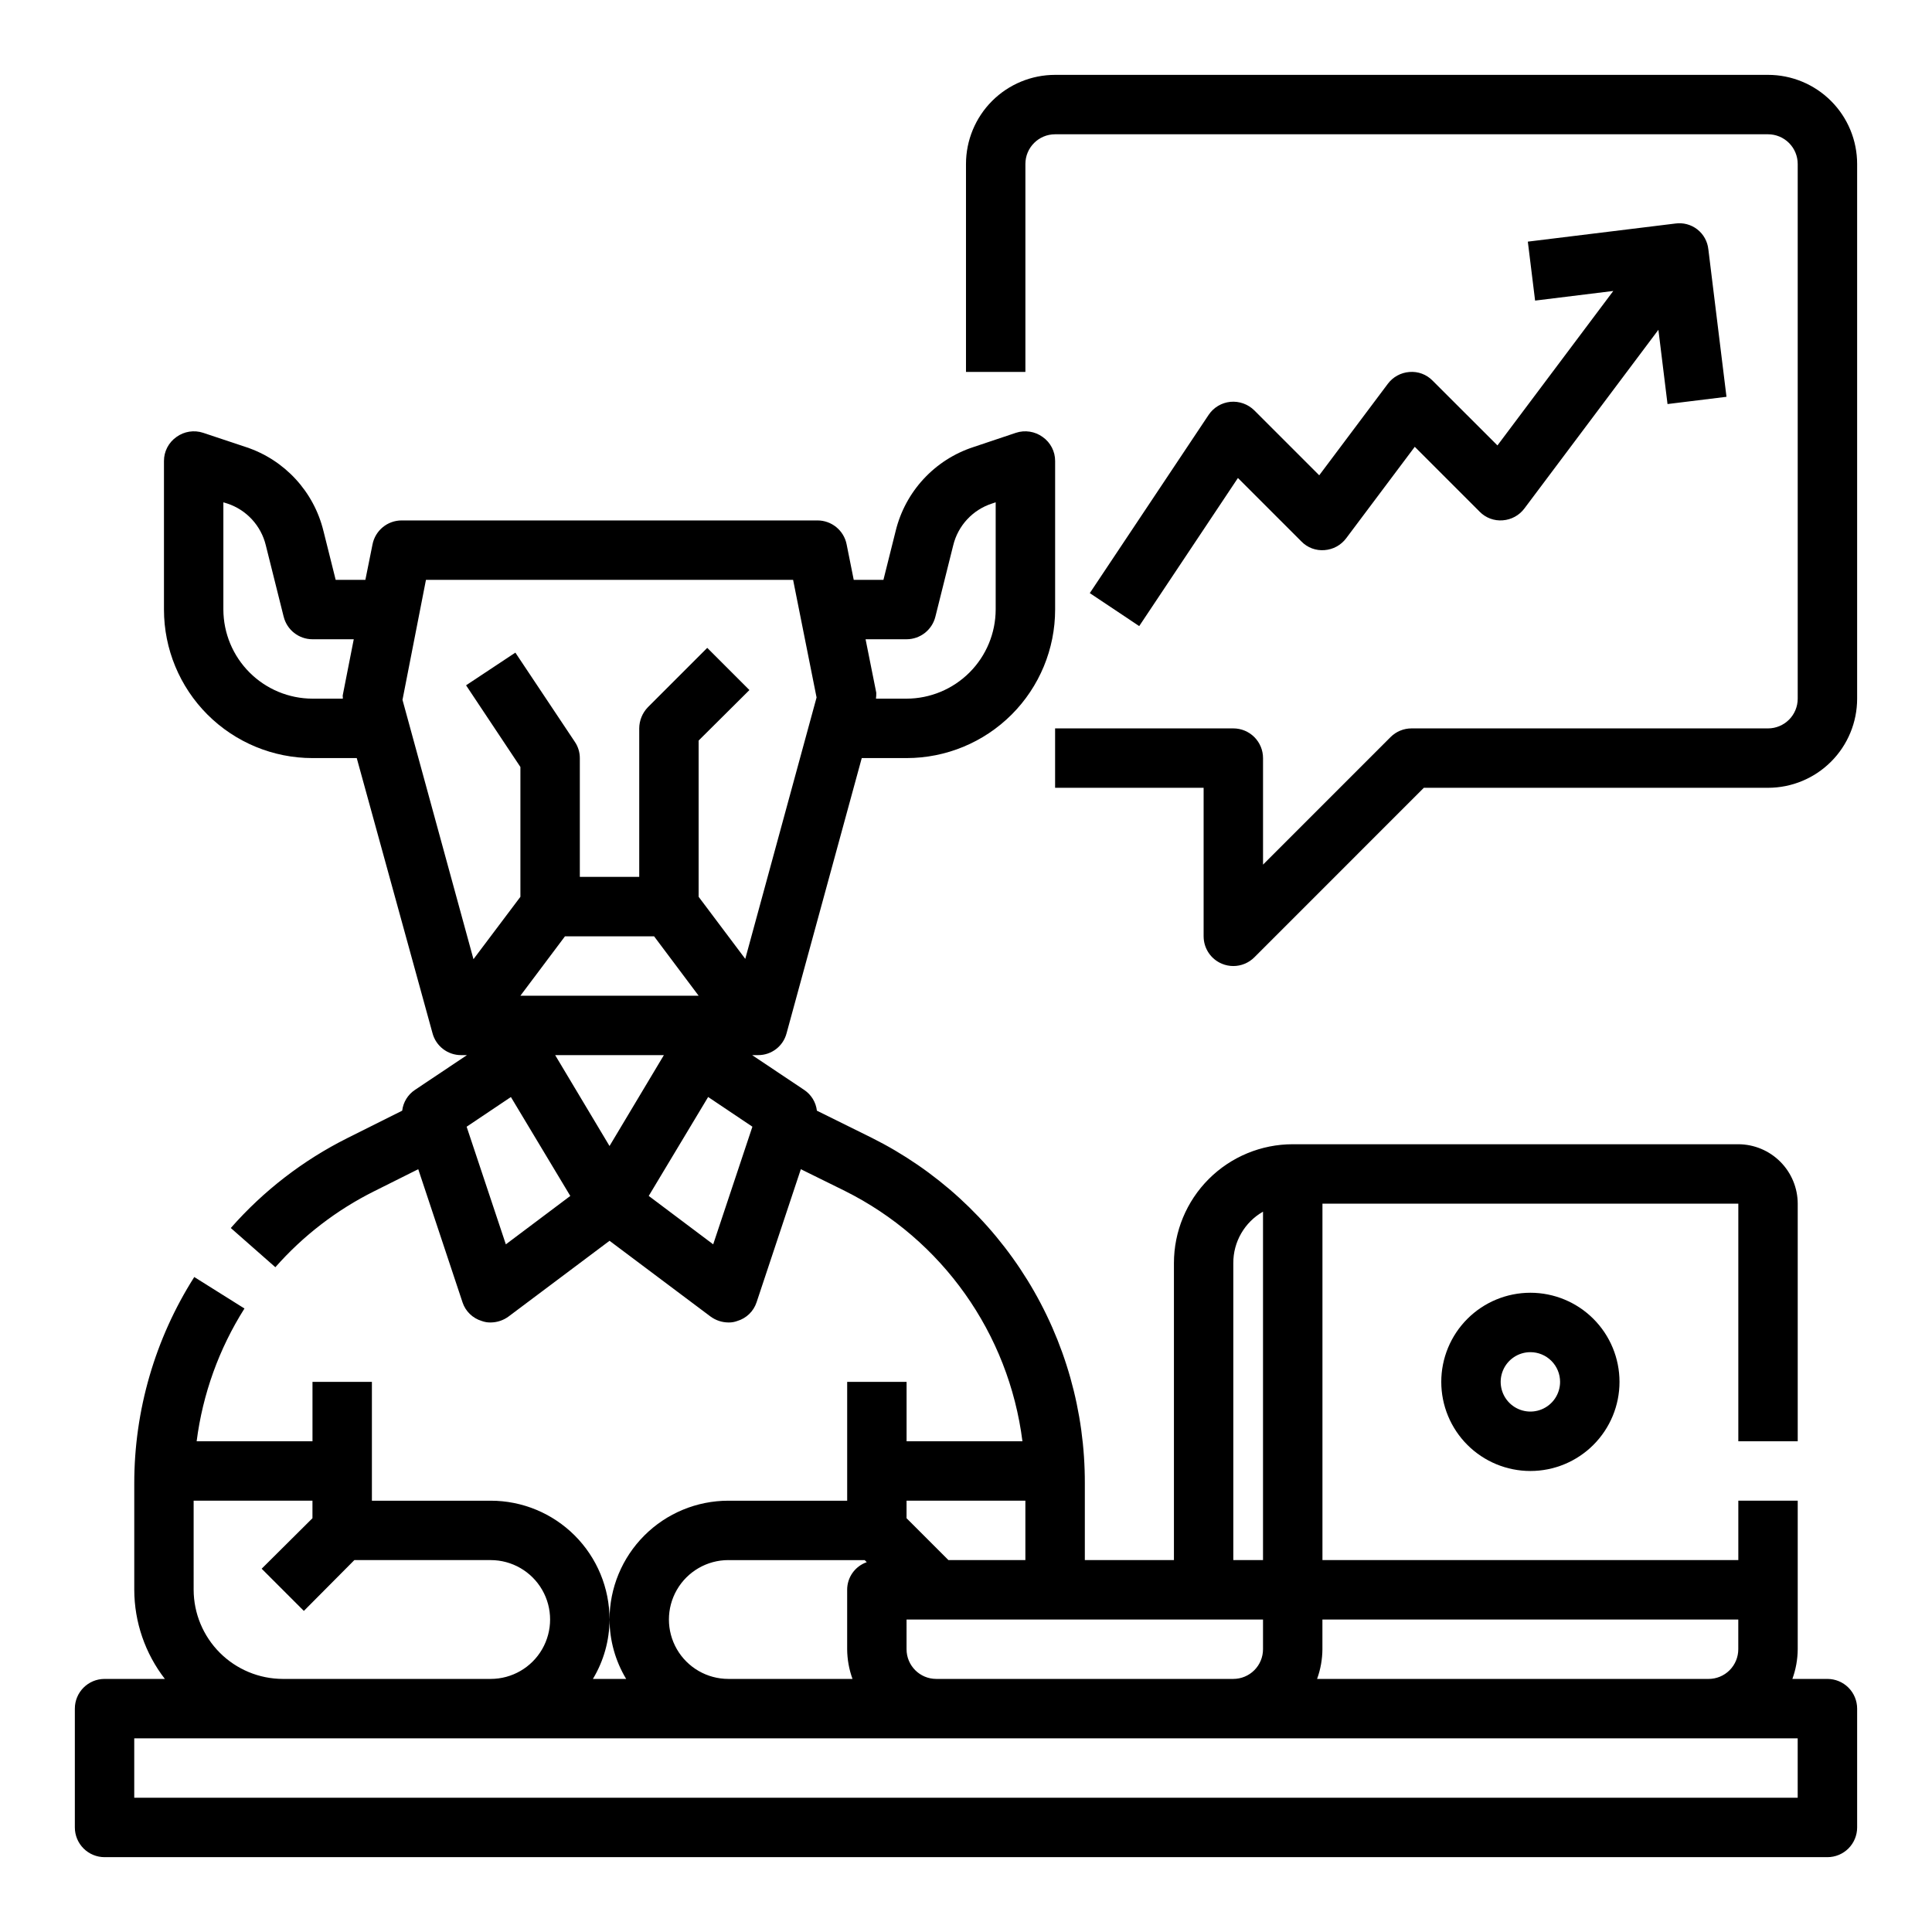 <?xml version="1.0" encoding="UTF-8"?>
<!-- Uploaded to: SVG Repo, www.svgrepo.com, Generator: SVG Repo Mixer Tools -->
<svg fill="#000000" width="800px" height="800px" version="1.1" viewBox="144 144 512 512" xmlns="http://www.w3.org/2000/svg">
 <g>
  <path d="m525.95 510.21c0 6.262 2.488 12.27 6.918 16.699 4.43 4.43 10.438 6.918 16.699 6.918 6.266 0 12.27-2.488 16.699-6.918s6.918-10.438 6.918-16.699-2.488-12.27-6.918-16.699c-4.43-4.43-10.434-6.918-16.699-6.918-6.262 0-12.27 2.488-16.699 6.918-4.43 4.43-6.918 10.438-6.918 16.699zm31.488 0c0 3.184-1.918 6.055-4.859 7.273s-6.324 0.543-8.578-1.707c-2.25-2.25-2.926-5.637-1.707-8.578 1.219-2.941 4.09-4.859 7.273-4.859 2.09 0 4.09 0.828 5.566 2.305 1.477 1.477 2.305 3.477 2.305 5.566z"/>
  <path d="m628.29 588.93h-9.289c0.914-2.523 1.395-5.184 1.414-7.871v-39.359h-15.742v15.742h-110.21v-94.461h110.21v62.977h15.742v-62.977c-0.012-4.172-1.676-8.172-4.625-11.121-2.949-2.949-6.945-4.613-11.117-4.625h-118.08c-8.352 0-16.359 3.316-22.266 9.223-5.902 5.906-9.223 13.914-9.223 22.266v78.719h-23.613v-20.309c0.051-19.023-5.215-37.68-15.199-53.871-9.988-16.191-24.301-29.27-41.324-37.758l-14.484-7.164c-0.262-2.246-1.5-4.262-3.383-5.512l-13.777-9.211h1.574c3.559 0.023 6.672-2.379 7.559-5.824l19.914-72.895h11.887c10.441 0 20.449-4.148 27.832-11.527 7.383-7.383 11.527-17.395 11.527-27.832v-39.359c0.012-2.539-1.223-4.922-3.305-6.379-2.047-1.484-4.684-1.895-7.086-1.102l-11.258 3.777c-10.27 3.348-18.074 11.781-20.621 22.281l-3.231 12.91h-7.871l-1.891-9.445v-0.004c-0.746-3.664-3.973-6.297-7.715-6.297h-110.21c-3.766 0.008-7 2.68-7.715 6.375l-1.887 9.371h-7.871l-3.227-12.91h-0.004c-2.539-10.477-10.309-18.902-20.547-22.281l-11.336-3.777c-2.398-0.793-5.035-0.383-7.082 1.102-2.082 1.457-3.32 3.84-3.309 6.379v39.359c0 10.438 4.148 20.449 11.527 27.832 7.383 7.379 17.395 11.527 27.832 11.527h11.73l20.074 72.895c0.906 3.43 4.008 5.82 7.559 5.824h1.574l-13.777 9.211c-1.883 1.25-3.121 3.266-3.387 5.512l-14.484 7.242c-11.758 5.875-22.262 13.973-30.938 23.852l11.809 10.391c7.356-8.344 16.258-15.188 26.215-20.152l11.652-5.824 11.73 35.266h-0.004c0.789 2.394 2.703 4.246 5.117 4.961 0.754 0.281 1.559 0.414 2.363 0.391 1.699-0.016 3.352-0.566 4.723-1.574l26.766-20.07 26.766 20.074v-0.004c1.367 1.008 3.019 1.559 4.723 1.574 0.805 0.023 1.605-0.109 2.359-0.391 2.418-0.715 4.328-2.566 5.117-4.961l11.73-35.266 11.652 5.746h-0.004c25.797 12.863 43.465 37.762 47.078 66.359h-30.703v-15.742h-15.742v31.488h-31.488c-8.352 0-16.363 3.316-22.266 9.223-5.906 5.906-9.223 13.914-9.223 22.266 0.02 5.551 1.543 10.988 4.406 15.742h-8.816c2.863-4.754 4.387-10.191 4.41-15.742 0-8.352-3.32-16.359-9.223-22.266-5.906-5.906-13.914-9.223-22.266-9.223h-31.488v-31.488h-15.746v15.742h-30.699c1.598-12.516 5.926-24.527 12.672-35.188l-13.301-8.344c-10.395 16.355-15.914 35.332-15.902 54.711v28.184c0.023 8.551 2.875 16.852 8.109 23.613h-15.98c-4.348 0-7.875 3.527-7.875 7.875v31.488c0 2.086 0.832 4.09 2.309 5.566 1.477 1.473 3.477 2.305 5.566 2.305h456.58c2.086 0 4.09-0.832 5.566-2.305 1.473-1.477 2.305-3.481 2.305-5.566v-31.488c0-2.09-0.832-4.09-2.305-5.566-1.477-1.477-3.481-2.309-5.566-2.309zm-244.04-275.52c3.617-0.004 6.769-2.473 7.637-5.984l4.723-18.895v0.004c1.266-5.246 5.172-9.453 10.312-11.102l0.945-0.316v28.422c-0.02 6.258-2.512 12.254-6.938 16.676-4.426 4.426-10.422 6.922-16.68 6.938h-8.109c0.066-0.52 0.094-1.047 0.082-1.574l-2.836-14.168zm-149.41 14.801c-0.078 0.316 0.078 0.629 0 0.945l-8.031-0.004c-6.258-0.016-12.254-2.512-16.676-6.938-4.426-4.422-6.922-10.418-6.938-16.676v-28.418l1.023 0.316v-0.004c5.102 1.676 8.977 5.879 10.23 11.102l4.723 18.895 0.004-0.004c0.867 3.512 4.016 5.981 7.633 5.984h10.941zm15.824 1.258 6.219-31.801h97.297l6.219 31.172-18.895 69.273-12.359-16.453v-41.406l13.461-13.383-11.18-11.18-15.742 15.742v0.004c-1.449 1.5-2.266 3.5-2.281 5.59v39.359h-15.742v-31.488c0-1.547-0.465-3.055-1.34-4.328l-15.742-23.617-13.066 8.66 14.402 21.648v34.402l-12.438 16.531zm78.48 78.406h-47.23l11.809-15.742h23.617zm-51.09 65.891-10.391-31.172 11.73-7.871 15.742 26.215zm13.07-50.148h28.812l-14.406 24.09zm41.879 50.145-17.082-12.832 15.742-26.215 11.73 7.871zm161.45 107.3v-7.871h110.21v7.871c0 2.09-0.832 4.09-2.305 5.566-1.477 1.477-3.481 2.305-5.566 2.305h-103.75c0.914-2.523 1.395-5.184 1.414-7.871zm-23.613-102.34c-0.012-2.762 0.711-5.481 2.094-7.871 1.383-2.394 3.379-4.375 5.777-5.746v92.336h-7.871zm-86.594 62.977h31.488v15.742h-20.387l-11.102-11.098zm0 31.488h94.465v7.871c0 2.09-0.828 4.09-2.305 5.566-1.477 1.477-3.481 2.305-5.566 2.305h-78.723c-4.348 0-7.871-3.523-7.871-7.871zm-47.23-15.742h36.133l0.551 0.551v-0.004c-3.117 1.086-5.203 4.023-5.195 7.324v15.742c0.02 2.688 0.5 5.348 1.414 7.871h-32.902c-5.625 0-10.824-3-13.637-7.871-2.812-4.871-2.812-10.871 0-15.742s8.012-7.875 13.637-7.875zm-141.7-15.746h31.488v4.644l-13.461 13.383 11.18 11.18 13.383-13.465h36.133c5.625 0 10.82 3.004 13.633 7.875s2.812 10.871 0 15.742c-2.812 4.871-8.008 7.871-13.633 7.871h-55.105c-6.258-0.016-12.254-2.512-16.68-6.938-4.422-4.422-6.918-10.418-6.938-16.676zm425.09 78.719h-440.83v-15.742h440.83z"/>
  <path d="m612.54 163.84h-188.93c-6.262 0-12.27 2.488-16.699 6.918-4.426 4.43-6.914 10.438-6.914 16.699v55.105h15.742v-55.105c0-4.348 3.523-7.871 7.871-7.871h188.93c2.09 0 4.09 0.828 5.566 2.305 1.477 1.477 2.305 3.481 2.305 5.566v141.7c0 2.09-0.828 4.094-2.305 5.566-1.477 1.477-3.477 2.309-5.566 2.309h-94.465c-2.086 0-4.09 0.828-5.566 2.305l-33.793 33.797v-28.23c0-2.09-0.828-4.09-2.305-5.566-1.477-1.477-3.481-2.305-5.566-2.305h-47.234v15.742h39.359v39.359h0.004c-0.004 3.184 1.914 6.055 4.856 7.273 0.953 0.398 1.98 0.602 3.016 0.602 2.086 0 4.09-0.832 5.566-2.309l44.922-44.926h91.207c6.262 0 12.27-2.488 16.699-6.918 4.43-4.426 6.918-10.434 6.918-16.699v-141.7c0-6.262-2.488-12.27-6.918-16.699-4.43-4.43-10.438-6.918-16.699-6.918z"/>
  <path d="m523.64 244.86c-1.598-1.633-3.844-2.473-6.125-2.281-2.277 0.168-4.375 1.316-5.738 3.148l-18.168 24.23-17.199-17.199c-1.68-1.656-4-2.488-6.348-2.269-2.344 0.234-4.461 1.504-5.769 3.465l-31.488 47.23 13.098 8.738 26.16-39.25 16.832 16.832c1.594 1.641 3.844 2.477 6.125 2.281 2.277-0.164 4.371-1.316 5.738-3.148l18.168-24.23 17.199 17.199v0.004c1.602 1.633 3.844 2.473 6.125 2.281 2.277-0.168 4.375-1.316 5.738-3.148l35.504-47.344 2.418 19.68 15.625-1.922-4.801-39.07-0.004 0.004c-0.211-2.09-1.266-4.004-2.922-5.297-1.656-1.289-3.766-1.852-5.848-1.551l-39.07 4.793 1.926 15.625 20.719-2.551-30.699 40.934z"/>
 </g>
</svg>